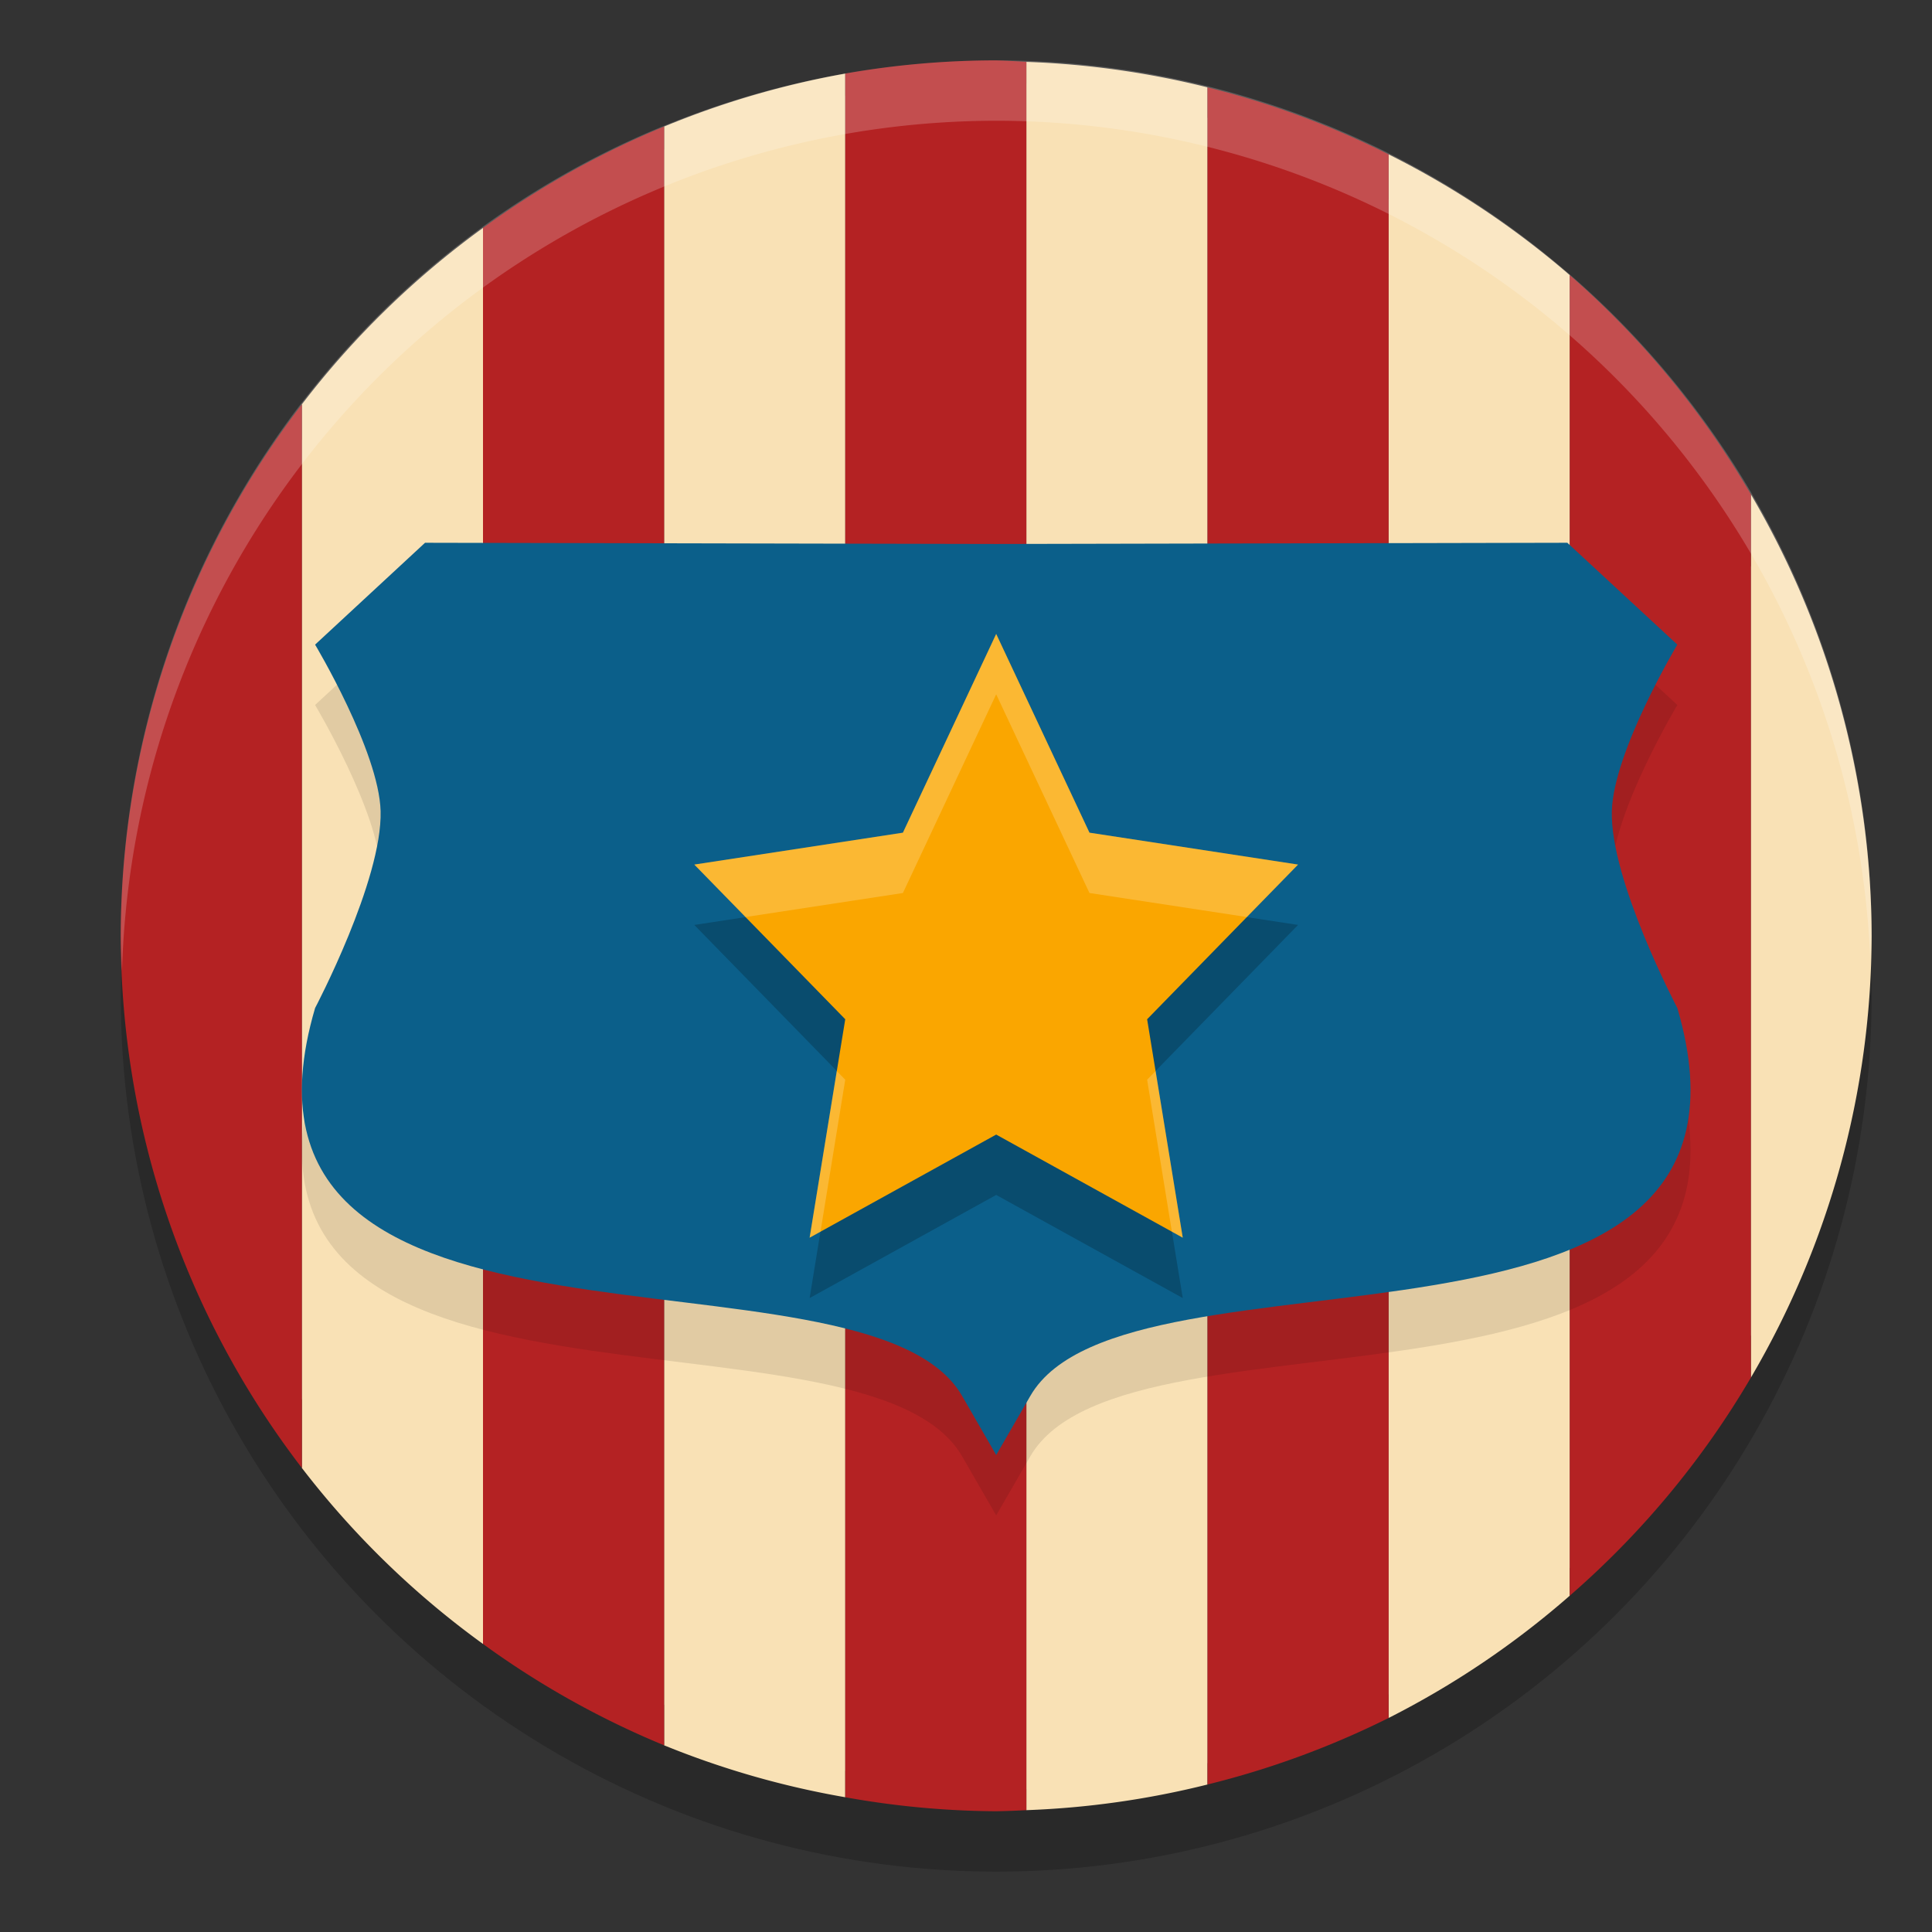 <svg xmlns="http://www.w3.org/2000/svg" width="32" height="32" version="1.1">
 <rect width="100%" height="100%" fill="#333333" stroke="none"/>
 <circle style="opacity:0.2" cx="16.5" cy="16.5" r="14.5"/>
 <rect style="fill:#5f5f5f" width="28.275" height="28.275" x="-29.64" y="-30.64" rx="14.137" ry="14.137" transform="matrix(0,-1,-1,0,0,0)"/>
 <path style="fill:#f9e1b5" d="M 17 1.025 L 17 29.982 A 14.5 14.5 0 0 0 20 29.557 L 20 1.447 A 14.5 14.5 0 0 0 17 1.025 z M 14 1.219 A 14.5 14.5 0 0 0 11 2.096 L 11 28.908 A 14.5 14.5 0 0 0 14 29.768 L 14 1.219 z M 23 2.557 L 23 28.455 A 14.5 14.5 0 0 0 26 26.43 L 26 4.557 A 14.5 14.5 0 0 0 23 2.557 z M 8 3.775 A 14.5 14.5 0 0 0 5 6.697 L 5 24.314 A 14.5 14.5 0 0 0 8 27.229 L 8 3.775 z M 29 8.188 L 29 22.818 A 14.5 14.5 0 0 0 31 15.5 A 14.5 14.5 0 0 0 29 8.188 z"/>
 <path style="fill:#b42223" d="M 16.5 1 A 14.5 14.5 0 0 0 14 1.219 L 14 29.768 A 14.5 14.5 0 0 0 16.5 30 A 14.5 14.5 0 0 0 17 29.982 L 17 1.025 A 14.5 14.5 0 0 0 16.5 1 z M 20 1.447 L 20 29.557 A 14.5 14.5 0 0 0 23 28.455 L 23 2.557 A 14.5 14.5 0 0 0 20 1.447 z M 11 2.096 A 14.5 14.5 0 0 0 8 3.775 L 8 27.229 A 14.5 14.5 0 0 0 11 28.908 L 11 2.096 z M 26 4.557 L 26 26.43 A 14.5 14.5 0 0 0 29 22.818 L 29 8.188 A 14.5 14.5 0 0 0 26 4.557 z M 5 6.697 A 14.5 14.5 0 0 0 2 15.5 A 14.5 14.5 0 0 0 5 24.314 L 5 6.697 z"/>
 <path style="opacity:0.1" d="M 7.04,9.99 5.219,11.677 c 0,0 1.058,1.769 1.085,2.757 0.031,1.146 -1.085,3.262 -1.085,3.262 -1.896,6.446 9.118,3.659 10.716,6.424 L 16.5,25.1 17.066,24.12 c 1.597,-2.765 12.611,0.022 10.716,-6.424 0,0 -1.116,-2.117 -1.085,-3.262 0.027,-0.988 1.085,-2.757 1.085,-2.757 L 25.96,9.99 16.5,10.01 Z"/>
 <path style="fill:#0b5f8a" d="M 7.04,8.99 5.219,10.677 c 0,0 1.058,1.769 1.085,2.757 0.031,1.146 -1.085,3.262 -1.085,3.262 -1.896,6.446 9.118,3.659 10.716,6.424 L 16.5,24.1 17.066,23.12 c 1.597,-2.765 12.611,0.022 10.716,-6.424 0,0 -1.116,-2.117 -1.085,-3.262 0.027,-0.988 1.085,-2.757 1.085,-2.757 L 25.96,8.99 16.5,9.01 Z"/>
 <path style="opacity:0.2" d="M 16.5,11.5 18.045,14.792 21.5,15.32 19,17.882 19.59,21.5 16.5,19.792 13.41,21.5 14,17.882 11.5,15.32 14.955,14.792 Z"/>
 <path style="fill:#faa600" d="M 16.5,10.5 18.045,13.792 21.5,14.32 19,16.882 19.59,20.5 16.5,18.792 13.41,20.5 14,16.882 11.5,14.32 14.955,13.792 Z"/>
 <path style="opacity:0.2;fill:#ffffff" d="M 16.5 1 A 14.5 14.5 0 0 0 2 15.5 A 14.5 14.5 0 0 0 2.021 16.08 A 14.5 14.5 0 0 1 16.5 2 A 14.5 14.5 0 0 1 30.979 15.92 A 14.5 14.5 0 0 0 31 15.5 A 14.5 14.5 0 0 0 16.5 1 z"/>
 <path style="opacity:0.2;fill:#ffffff" d="M 16.5 10.5 L 14.955 13.791 L 11.5 14.32 L 12.35 15.189 L 14.955 14.791 L 16.5 11.5 L 18.045 14.791 L 20.65 15.189 L 21.5 14.32 L 18.045 13.791 L 16.5 10.5 z M 13.859 17.74 L 13.41 20.5 L 13.59 20.4 L 14 17.883 L 13.859 17.74 z M 19.141 17.74 L 19 17.883 L 19.41 20.4 L 19.59 20.5 L 19.141 17.74 z"/>
</svg>
